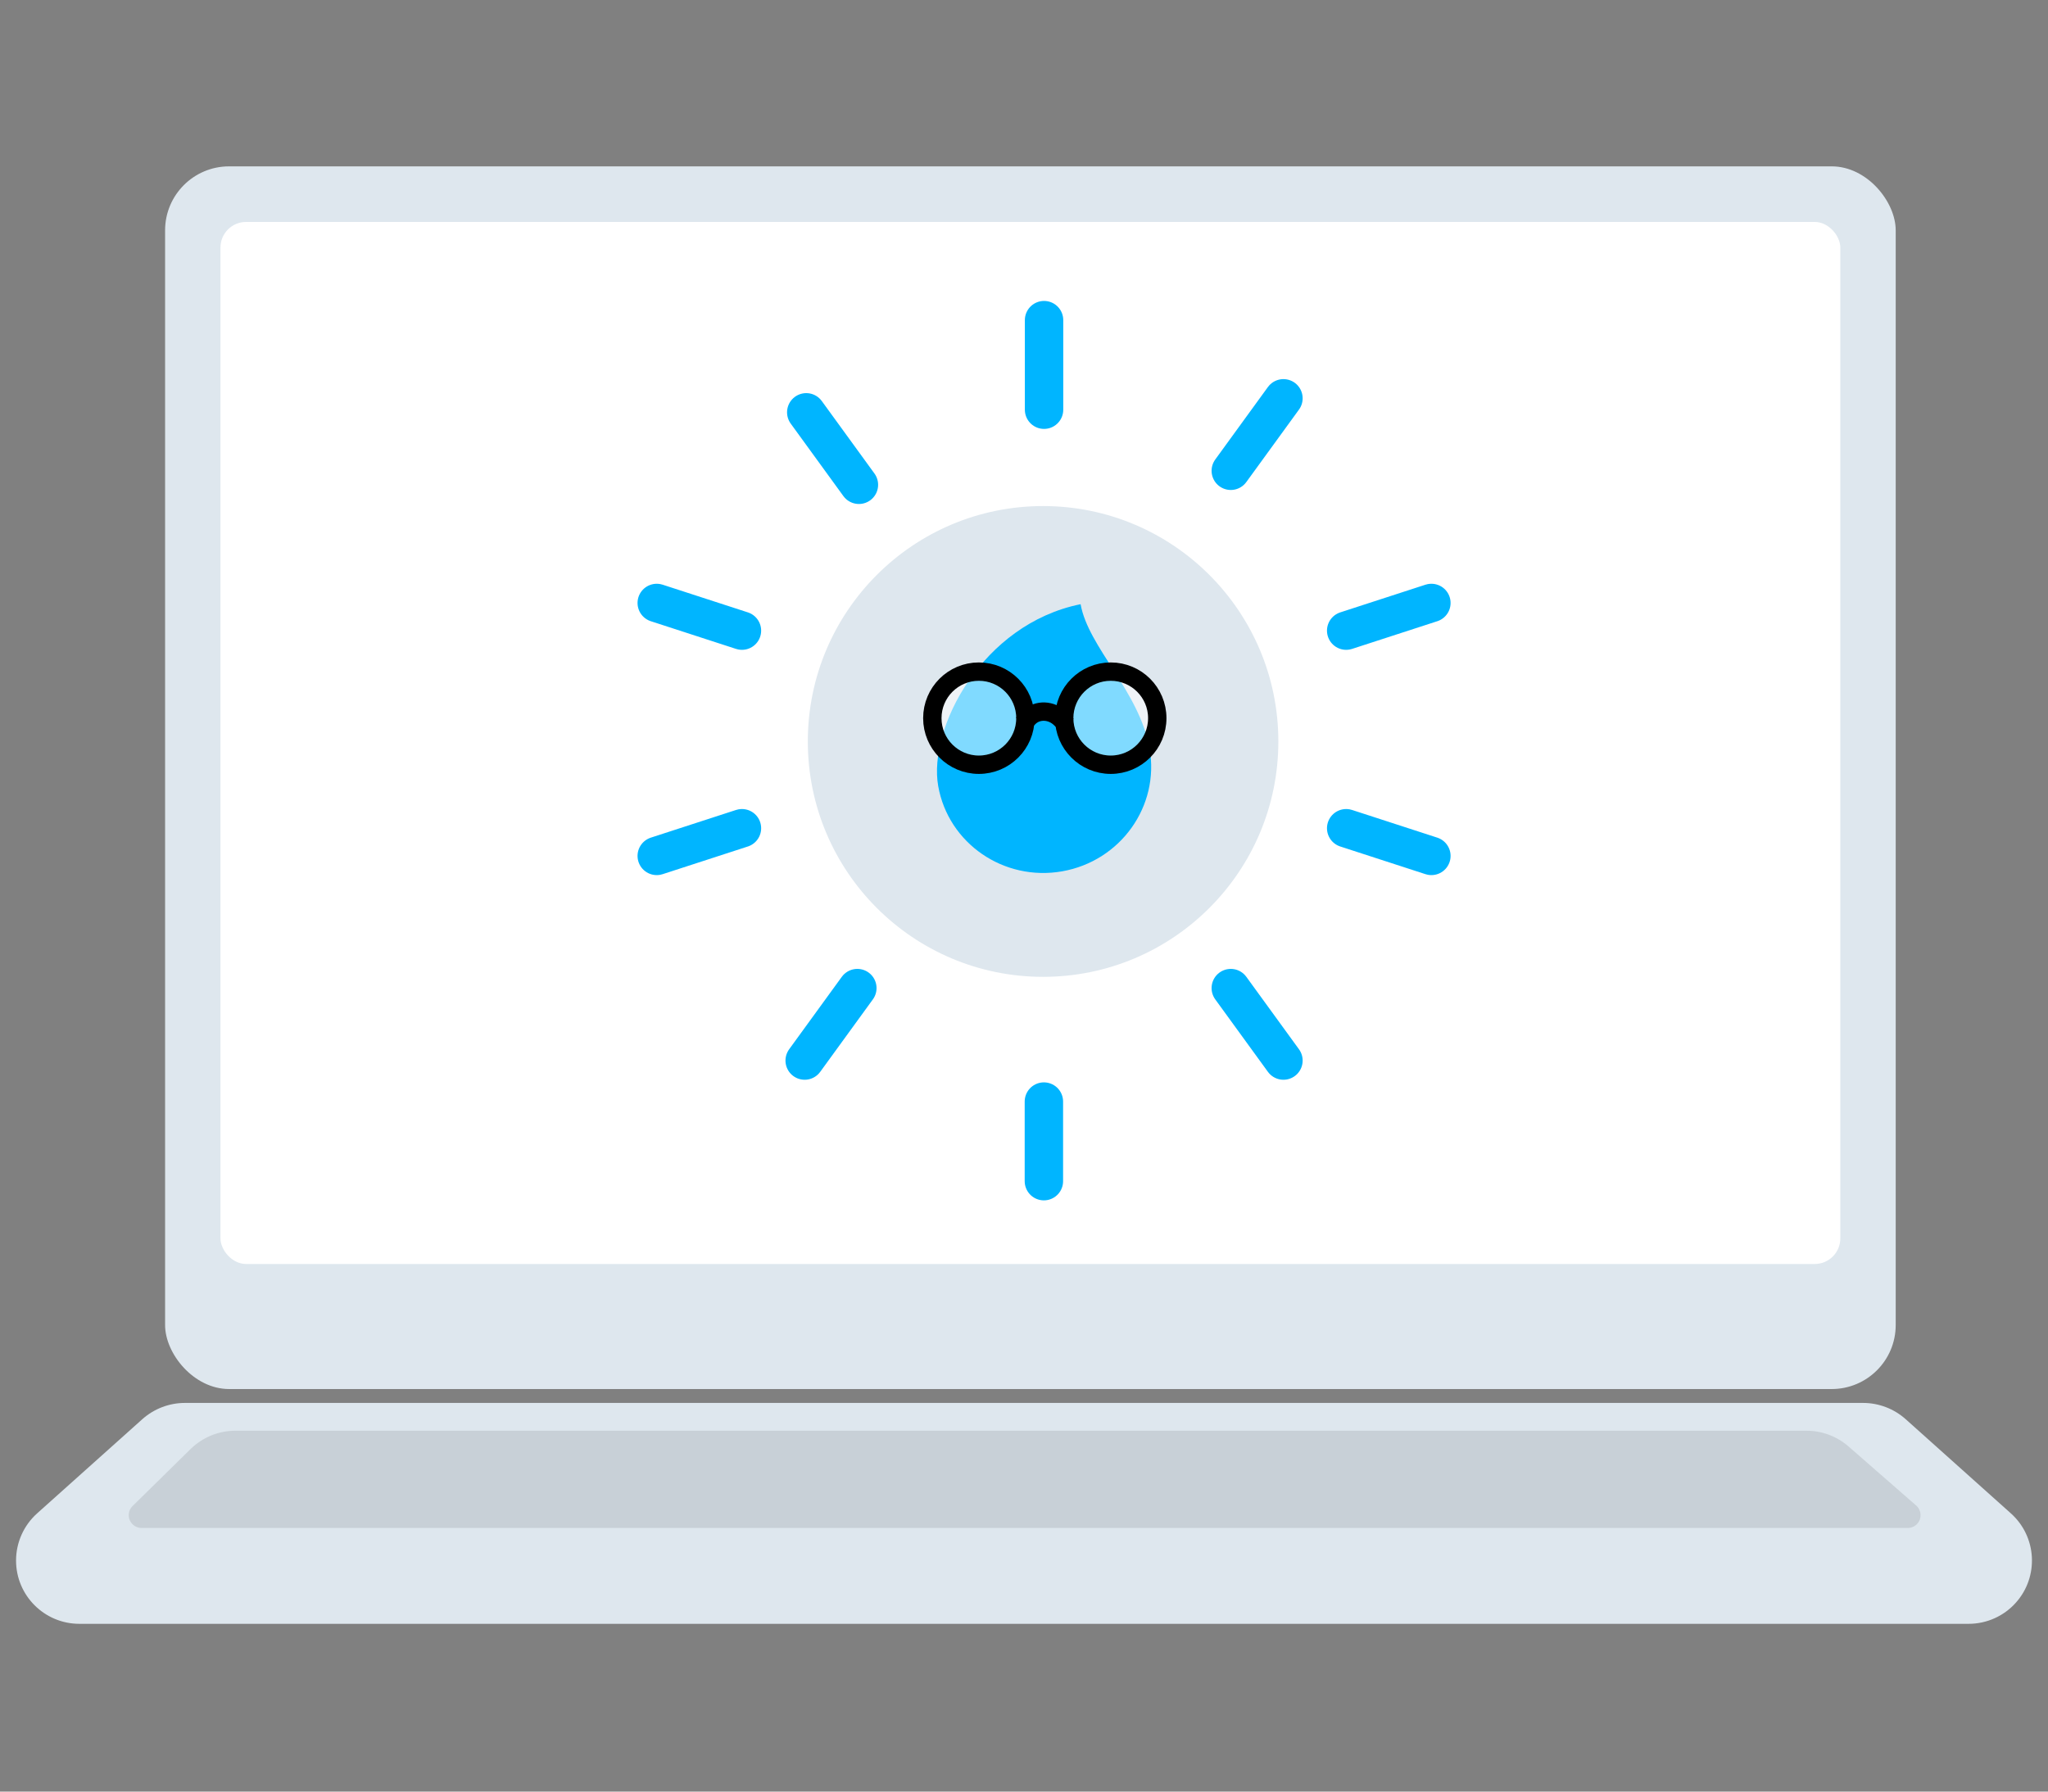 <svg xmlns="http://www.w3.org/2000/svg" width="160" height="140" viewBox="0 0 160 140">
  <rect x="0" y="0" width="160" height="140" fill="#808080" stroke="none"/>
  <defs>
    <linearGradient id="feature-3-a" x1="23.162%" x2="50%" y1="0%" y2="50%">
      <stop offset="0%"/>
      <stop offset="100%"/>
    </linearGradient>
  </defs>
  <g fill="none" transform="translate(1 13)">
    <rect width="135.204" height="95.543" x="11.898" fill="#DEE7EE" rx="5"/>
    <rect width="126.551" height="81.429" x="16.224" y="4.343" fill="#FFF" rx="2"/>
    <path fill="#DEE7EE" d="M13.449,96.629 L144.55,96.629 C145.781,96.629 146.969,97.083 147.886,97.904 L156.1,105.259 C158.135,107.082 158.307,110.209 156.484,112.244 C155.546,113.292 154.206,113.89 152.8,113.89 L5.2,113.89 C2.468,113.89 0.254,111.676 0.254,108.944 C0.254,107.538 0.853,106.198 1.9,105.259 L10.114,97.904 C11.031,97.083 12.218,96.629 13.449,96.629 Z"/>
    <path fill="#000" fill-opacity=".1" d="M17.393,98.8 L140.132,98.8 C141.342,98.8 142.51,99.238 143.421,100.034 L148.703,104.647 C149.119,105.01 149.161,105.642 148.798,106.058 C148.608,106.275 148.334,106.4 148.045,106.4 L10.057,106.4 C9.505,106.4 9.057,105.952 9.057,105.4 C9.057,105.132 9.165,104.875 9.356,104.687 L13.888,100.233 C14.823,99.315 16.082,98.8 17.393,98.8 Z"/>
    <g transform="translate(47 8)">
      <ellipse cx="33.491" cy="36.939" fill="#DEE7EE" rx="18.38" ry="18.394"/>
      <path stroke="#00B5FF" stroke-dasharray="7" stroke-linecap="round" stroke-linejoin="round" stroke-width="3" d="M33.567,11.016 L33.567,0.753 M48.155,15.788 L54.188,7.484 M57.17,28.28 L66.932,25.108 M57.17,43.72 L66.932,46.892 M48.155,56.212 L54.188,64.516 M33.554,65.079 L33.554,71.3 M18.98,56.212 L12.947,64.516 M9.965,43.72 L0.203,46.892 M9.965,28.28 L0.203,25.108 M19.103,16.883 L12.764,8.158"/>
      <g transform="translate(22.988 25.115)">
        <path fill="#00B5FF" d="M10.236,22.126 C14.867,22.126 18.621,18.434 18.621,13.88 C18.621,9.325 15.274,5.24 15.274,1.819 C7.396,2.016 1.85,9.325 1.85,13.88 C1.85,18.434 5.604,22.126 10.236,22.126 Z" transform="rotate(-10 10.236 11.973)"/>
        <g stroke-linecap="square" stroke-linejoin="round" stroke-width="1.435" transform="translate(1.85 6.367)">
          <ellipse cx="3.636" cy="3.638" fill="#FFF" fill-opacity=".5" stroke="url(#feature-3-a)" rx="3.636" ry="3.638"/>
          <ellipse cx="13.938" cy="3.638" fill="#FFF" fill-opacity=".5" stroke="url(#feature-3-a)" rx="3.636" ry="3.638"/>
          <path stroke="#000" d="M9.696,2.799 C8.692,2.799 7.878,3.551 7.878,4.478" transform="rotate(45 8.787 3.638)"/>
        </g>
      </g>
    </g>
  </g>
</svg>

